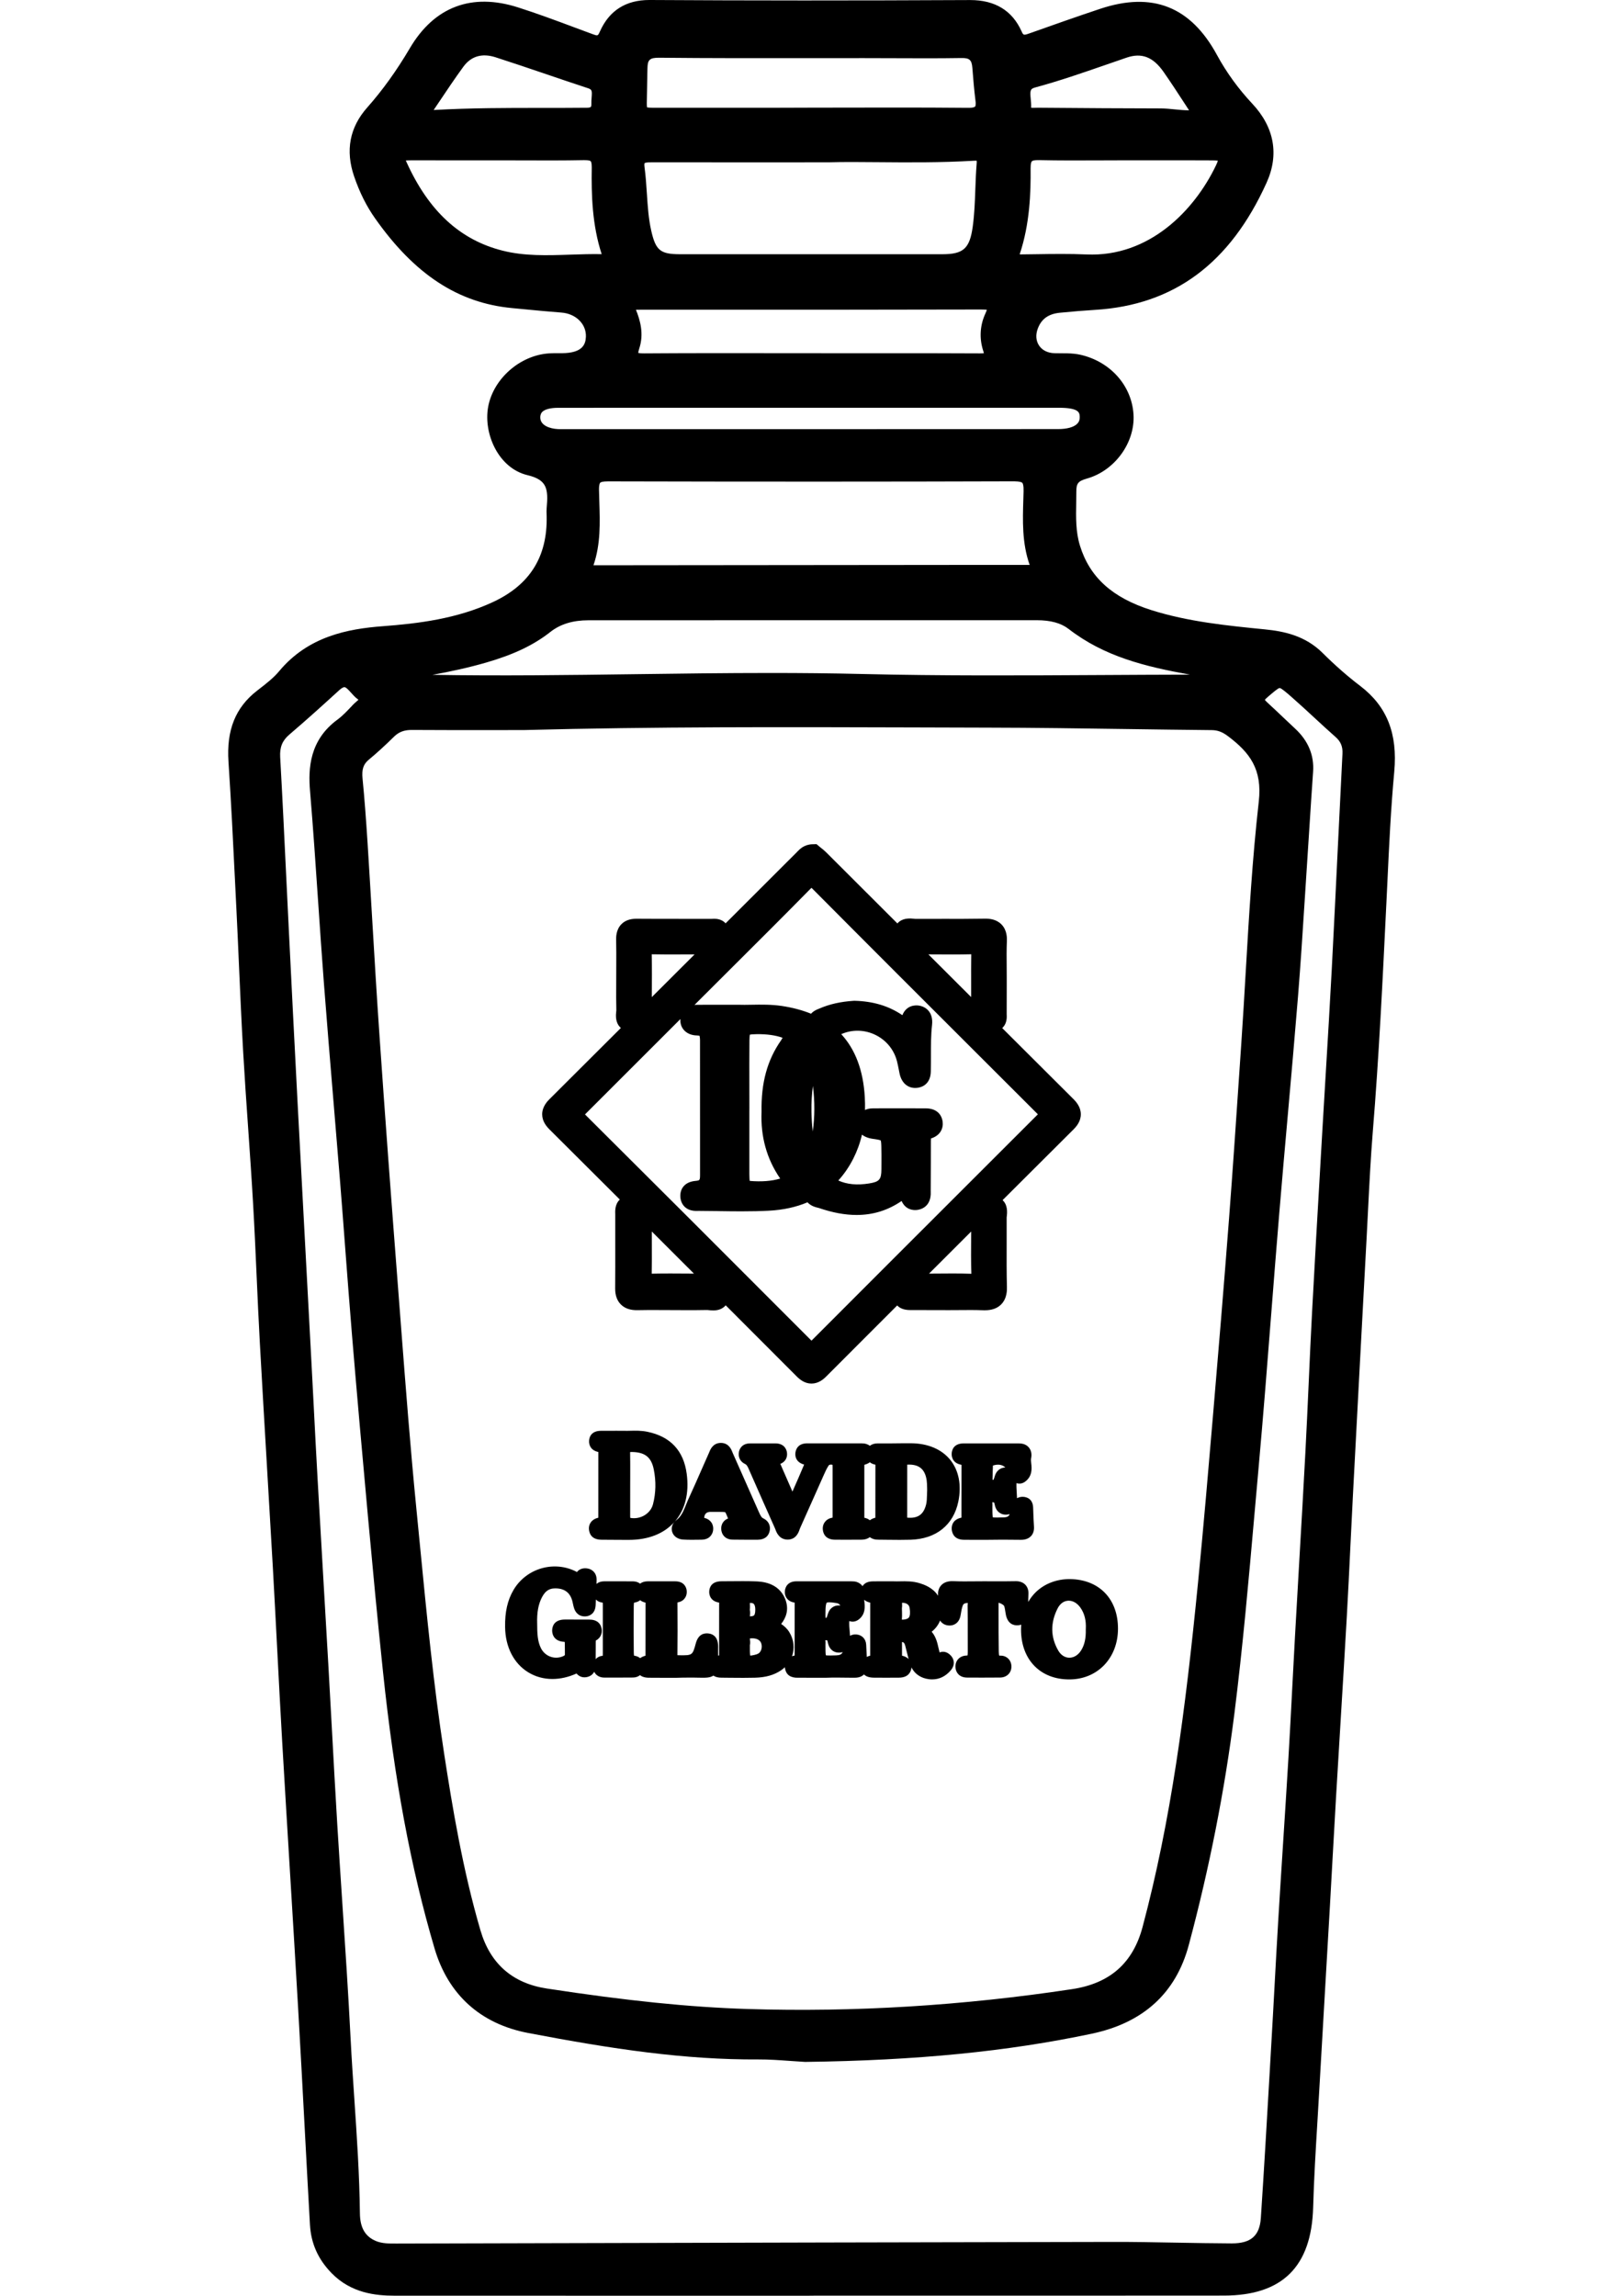 <?xml version="1.0" encoding="UTF-8"?> <svg xmlns="http://www.w3.org/2000/svg" xmlns:xlink="http://www.w3.org/1999/xlink" version="1.1" id="Layer_1" x="0px" y="0px" viewBox="0 0 595.28 841.89" style="enable-background:new 0 0 595.28 841.89;" xml:space="preserve"> <g> <path d="M498.87,251.52c-4.63-3.52-9.24-7.57-13.73-12.04c-6.45-6.44-14.34-8-21.2-8.68c-13.8-1.37-28.07-2.78-41.66-7.07 c-14.27-4.51-22.58-12.01-26.17-23.61c-1.57-5.07-1.48-10.28-1.38-15.79c0.02-1.32,0.04-2.64,0.04-3.96c0-2.94,0.5-3.93,3.83-4.86 c10.29-2.87,17.81-13.24,17.14-23.61c-0.68-10.49-8.44-19.23-19.31-21.77c-3.41-0.79-6.59-0.5-9.76-0.61 c-2.45-0.09-4.43-1.09-5.58-2.83c-1.15-1.74-1.31-3.96-0.43-6.25c1.34-3.52,3.92-5.35,8.13-5.76c4.95-0.48,9.01-0.81,12.78-1.04 c28.98-1.75,49.58-17.01,62.98-46.63c4.67-10.33,2.85-20.37-5.27-29.02c-5.1-5.44-9.45-11.44-12.93-17.84 C436.7,2.38,422.67-3.15,403.5,3.24c-8.64,2.88-17.19,5.9-25.92,9c-2.2,0.78-2.24,0.69-2.92-0.81 c-3.42-7.57-9.74-11.41-18.78-11.41c-0.05,0-0.1,0-0.15,0c-42.58,0.21-80.98,0.2-117.4-0.02c-0.06,0-0.12,0-0.17,0 c-8.61,0-14.7,3.87-18.11,11.51c-0.77,1.71-0.77,1.71-2.7,1.01c-2.3-0.84-4.6-1.7-6.9-2.56C203.79,7.47,196.9,4.91,190,2.71 c-16.99-5.42-30.7-0.25-39.66,14.94c-4.89,8.29-10.01,15.41-15.66,21.79c-6.43,7.25-8.05,15.73-4.81,25.21 c2.01,5.88,4.52,10.92,7.69,15.41c14.5,20.59,30.48,31.06,50.28,32.92l4.39,0.42c4.47,0.43,9.09,0.88,13.66,1.22 c5.36,0.4,9.22,4.25,9,8.94c-0.13,2.75-1.25,5.91-8.79,5.96c-0.45,0-0.9,0-1.35,0c-1.12-0.01-2.28-0.01-3.45,0.07 c-10.64,0.72-20.42,9.36-22.27,19.67c-1.75,9.76,3.75,22.42,14.43,24.98c7.21,1.72,7.68,5.01,7.04,12.11 c-0.07,0.8-0.05,1.58-0.02,2.27l0.02,0.6c0.32,14.96-6.17,25.31-19.86,31.63c-13.08,6.04-27.09,7.8-40.28,8.79 c-12.81,0.97-27.34,3.69-38.02,16.54c-1.99,2.39-4.67,4.47-7.26,6.48l-0.85,0.66c-7.89,6.14-11.2,14.42-10.43,26.04 c0.98,14.79,1.72,29.86,2.43,44.42l0.43,8.67c0.35,6.98,0.66,13.96,0.96,20.94c0.47,10.57,0.95,21.5,1.56,32.25 c0.54,9.44,1.2,19.02,1.85,28.29c0.62,8.97,1.27,18.25,1.79,27.37c0.52,8.99,0.93,18.14,1.32,26.99c0.35,7.9,0.72,16.07,1.16,24.1 c0.83,15.1,1.74,30.44,2.61,45.28c0.73,12.41,1.47,24.83,2.17,37.24c0.55,9.83,1.06,19.66,1.57,29.48c0.59,11.31,1.19,23,1.86,34.5 c0.93,15.99,1.9,31.99,2.87,47.98c1,16.39,2.03,33.34,2.99,50c0.84,14.54,1.63,29.33,2.39,43.64c0.63,11.77,1.25,23.53,1.92,35.3 c0.39,6.88,2.98,12.69,7.94,17.77c7.16,7.33,16.12,8.27,23.13,8.27c25.35,0.01,50.7,0.01,76.05,0.01c12.67,0,25.35,0,38.02,0 l38.02,0l2.56-0.03l40.66,0c36.29,0.01,72.58,0.01,108.87-0.02c21.39-0.02,32.09-10.6,32.7-32.34c0.29-10.38,0.93-20.94,1.55-31.15 c0.21-3.52,0.42-7.04,0.62-10.57c0.76-13.38,1.54-26.76,2.32-40.14c0.56-9.65,1.12-19.31,1.68-28.96 c0.33-5.81,0.65-11.62,0.97-17.43c0.41-7.43,0.82-14.86,1.26-22.29c0.53-8.98,1.07-17.95,1.62-26.93 c0.78-12.81,1.58-26.05,2.32-39.08c0.49-8.68,0.92-17.5,1.33-26.03c0.3-6.12,0.59-12.24,0.91-18.36 c1.66-31.65,3.34-63.29,5.05-94.94c0.18-3.26,0.34-6.51,0.5-9.77c0.48-9.47,0.97-19.26,1.75-28.84c2.25-27.43,3.6-55.35,4.91-82.35 l0.09-1.8c0.12-2.43,0.23-4.87,0.35-7.31c0.62-13.31,1.27-27.08,2.52-40.53C512.66,269,508.69,258.99,498.87,251.52z M216.99,35.8 c-0.06,0.75-0.12,1.52-0.09,2.33c0.02,0.61-0.09,0.96-0.19,1.07c-0.13,0.14-0.58,0.31-1.41,0.32c-5.45,0.06-11.02,0.05-16.4,0.06 c-12.86-0.01-26.09-0.01-39.84,0.76c0.56-0.83,1.1-1.64,1.64-2.44c3.15-4.7,6.12-9.13,9.2-13.36c2.87-3.95,6.86-5.13,11.88-3.53 c6.16,1.98,12.4,4.1,18.44,6.15c5.02,1.71,10.2,3.47,15.33,5.15C217.08,32.81,217.2,33.1,216.99,35.8z M173.61,58.79l9.01,0 c2.88,0,5.76,0.01,8.64,0.02c7.51,0.03,15.27,0.06,22.92-0.09c1.87-0.04,2.36,0.29,2.47,0.39c0.07,0.07,0.41,0.5,0.39,2.26 c-0.16,10.25,0.17,21.19,3.64,31.83c-3.81-0.07-7.67,0.05-11.4,0.18c-8.69,0.29-16.91,0.56-24.93-1.46 c-15.65-3.93-27.19-14.59-35.29-32.57c-0.09-0.2-0.15-0.36-0.2-0.5c0.58-0.06,1.38-0.06,1.74-0.06 C158.26,58.79,165.94,58.79,173.61,58.79z M378,61.77c-0.02-1.93,0.32-2.48,0.47-2.63c0.15-0.14,0.69-0.48,2.57-0.43 c7.53,0.17,15.17,0.13,22.56,0.1c3.01-0.01,6.02-0.03,9.03-0.03c3.53,0,7.06,0,10.6,0c7.03-0.01,14.3-0.01,21.45,0.03 c1.01,0.01,1.63,0.07,2.01,0.13c-0.1,0.35-0.31,0.9-0.71,1.74c-7.87,16.44-24.46,33.67-47.5,32.63c-3.08-0.14-6.18-0.18-9.26-0.18 c-3.06,0-6.11,0.04-9.1,0.09c-1.85,0.03-3.71,0.05-5.56,0.07c-0.23,0-0.41,0-0.57-0.01c0.01-0.02,0.02-0.05,0.02-0.07v0 C377.73,82.11,378.09,70.58,378,61.77z M430.89,40.11c-1.66-0.17-3.38-0.34-5.13-0.35c-13.36-0.02-27.61-0.1-44.86-0.25 c-0.04,0-0.07,0-0.11,0c-0.32,0-0.66,0.01-1.01,0.02c-0.46,0.02-1.18,0.04-1.57-0.01c-0.01-0.09-0.02-0.23-0.01-0.4 c0.03-0.94-0.06-1.87-0.15-2.77c-0.33-3.31-0.13-3.8,1.73-4.3c8.72-2.36,17.35-5.35,25.69-8.24c2.59-0.9,5.18-1.8,7.77-2.68 c5.51-1.87,9.67-0.26,13.51,5.21c2.67,3.82,5.21,7.72,7.9,11.85c0.49,0.75,0.98,1.5,1.47,2.26 C434.4,40.46,432.67,40.29,430.89,40.11z M233.25,113.59c0.46,0.02,0.9,0.01,1.29,0c0.21,0,0.43-0.01,0.64-0.01l27.82,0 c31.71,0,64.49,0.01,96.74-0.08c1.09,0.01,1.79,0.04,2.2,0.09c-0.09,0.33-0.26,0.82-0.59,1.54c-1.94,4.25-2.2,9.06-0.72,13.54 c0.12,0.37,0.19,0.65,0.23,0.86c-0.29,0.04-0.76,0.06-1.45,0.06c-10.42-0.05-20.95-0.06-31.37-0.06c-5.13,0-10.24,0-15.29,0.01 l-15.38-0.02c-5.27,0-10.53-0.01-15.8-0.01c-14.81-0.02-30.13-0.03-45.2,0.08c-1.31,0.01-1.98-0.09-2.28-0.17 c0.02-0.26,0.09-0.75,0.36-1.57C236.26,122.42,234.78,117.39,233.25,113.59z M304.2,59.51c5.19-0.15,11.38-0.1,17.93-0.04 c10.74,0.09,22.91,0.2,35.1-0.53c0.5-0.03,0.81-0.01,1,0.01c0.02,0.19,0.03,0.51-0.01,1.01c-0.26,3.18-0.38,6.38-0.49,9.48 c-0.16,4.47-0.33,9.1-0.94,13.57c-1.1,8.11-3.39,10.21-11.14,10.22c-32.05,0.02-64.09,0.01-96.14,0c-7.31,0-9-1.37-10.65-8.62 c-1-4.42-1.29-8.89-1.6-13.62c-0.21-3.19-0.42-6.49-0.87-9.75c-0.15-1.06,0.03-1.39,0.02-1.39c0.15-0.13,0.7-0.37,2.83-0.34 c14.47,0.03,28.93,0.03,45.78,0.02L304.2,59.51z M357.65,39.08c-0.04,0.05-0.46,0.51-2.72,0.47c-8.88-0.09-17.84-0.11-26.73-0.11 c-5.06,0-10.09,0.01-15.06,0.02c-5.05,0.01-10.1,0.02-15.15,0.02l-15.87,0.05c-12.64,0-25.29,0.01-37.94-0.01 c-0.76,0-1.45,0-2.09,0.01c-1.97,0.01-3.99,0.02-4.78-0.16c-0.12-0.67-0.08-2.26-0.04-3.79c0.02-0.96,0.05-2.05,0.06-3.3v0 c0.01-1.69,0.05-3.38,0.09-5.07l0.05-2.14c0.06-3.05,0.69-3.95,4.39-3.9c18.29,0.19,36.88,0.17,54.86,0.15 c6.73-0.01,13.45-0.02,20.18-0.01c3.6,0,7.19,0.02,10.78,0.03c8.18,0.04,16.63,0.07,24.95-0.06c2.95-0.05,3.78,0.69,4.01,3.62 c0.31,3.9,0.63,7.94,1.13,11.91C358.03,38.6,357.69,39.04,357.65,39.08z M151.2,267.68c9.97,0.07,20.1,0.06,29.9,0.05 c3.66,0,7.32-0.01,11.05-0.01c47.61-1.26,96.05-1.11,142.89-0.97c9.07,0.03,18.14,0.06,27.21,0.08c17.06,0.03,34.42,0.28,51.2,0.52 c10.33,0.15,20.67,0.29,31,0.39c2.16,0.02,3.89,0.67,5.98,2.25c7.95,5.99,12.61,12.09,11.26,23.97 c-2.35,20.76-3.59,41.96-4.79,62.47c-0.5,8.61-1.02,17.5-1.62,26.24l-0.86,12.69c-1.13,16.78-2.31,34.13-3.61,51.18 c-1.92,25.12-4.04,50.51-5.87,72.04c-1.71,20.12-3.48,40.93-5.52,61.68c-4.69,47.61-9.94,87.32-20.35,126.39 c-3.53,13.24-11.98,20.69-25.86,22.79c-40.06,6.06-80.11,8.51-119.03,7.28c-21.44-0.68-44.14-3-73.63-7.51 c-12.56-1.92-20.74-9.09-24.32-21.3c-6.49-22.15-10.29-45.1-13.34-64.88c-3.87-25.11-6.37-50.84-8.8-75.72 c-0.45-4.64-0.9-9.28-1.36-13.92c-2.21-22.27-3.95-44.97-5.64-66.93l-0.9-11.75c-2.82-36.36-5.04-66.46-6.99-94.75 c-1.01-14.58-1.89-29.41-2.74-43.76c-0.53-8.95-1.06-17.91-1.63-26.86c-0.59-9.29-1.17-16.84-1.85-23.78 c-0.34-3.43,0.29-5.32,2.29-6.98c2.86-2.36,5.83-5.07,9.33-8.51v0C146.35,268.38,148.33,267.64,151.2,267.68z M244.93,157.37 l-38.41,0l-0.54,0c-0.47,0-0.93,0.01-1.4-0.02c-2.95-0.15-6.41-1.35-6.42-4.24c0-1.19,0.42-1.75,0.73-2.06 c0.96-0.96,2.99-1.49,5.73-1.5c15-0.01,30-0.02,45.01-0.02c7.93,0,15.87,0,23.8,0l114.83,0c7.62,0,7.7,1.83,7.76,3.31 c0.05,1.03-0.24,1.85-0.87,2.51c-1.24,1.29-3.75,2-7.07,2C340.37,157.38,292.65,157.37,244.93,157.37z M377.65,207.15l-2.21,0 c-3.94,0-7.61,0-11.28,0l-146.49,0.14c2.66-7.75,2.4-15.63,2.15-23.27c-0.05-1.45-0.09-2.89-0.12-4.33 c-0.04-2.02,0.33-2.55,0.44-2.67c0.18-0.19,0.81-0.5,2.91-0.5c0.02,0,0.04,0,0.05,0c53.88,0.13,102.59,0.13,148.9-0.02 c2.16,0.03,2.79,0.38,2.95,0.55c0.2,0.21,0.53,0.88,0.47,3.11c-0.03,0.92-0.05,1.84-0.08,2.76 C375.09,190.9,374.82,199.12,377.65,207.15z M215.84,227.46c40.94-0.02,81.88-0.02,122.82-0.02h41.6c5.08,0,8.88,1.04,11.64,3.17 c13.03,10.1,27.92,13.8,44.55,16.79c-10.85,0.02-21.78,0.08-32.4,0.14c-28.86,0.16-58.71,0.33-88.02-0.38 c-11.12-0.27-22.32-0.37-33.49-0.37c-16.65,0-33.27,0.22-49.55,0.44c-24.38,0.33-49.54,0.66-74.37,0.24 c6.54-1.18,13.19-2.62,19.72-4.51c10.15-2.94,17.42-6.41,23.59-11.27C205.56,228.86,210.11,227.46,215.84,227.46z M130.6,257.39 c-0.41,0.35-0.82,0.72-1.21,1.13l-0.22,0.24c-1.71,1.83-3.49,3.73-5.41,5.14c-10.22,7.5-10.74,17.88-10.05,26.09 c1.14,13.61,2.08,27.47,2.99,40.88c0.66,9.73,1.34,19.78,2.1,29.68c1.12,14.61,2.35,29.45,3.55,43.81 c0.81,9.76,1.62,19.51,2.41,29.27c0.65,8.09,1.26,16.17,1.87,24.26c0.79,10.44,1.61,21.24,2.49,31.86 c1.73,20.76,3.65,42.63,5.88,66.89c1.65,17.96,3.45,37.24,5.49,56.56c4.17,39.57,10.18,71.77,18.9,101.34 c5,16.94,16.87,27.65,34.34,30.98c31.14,5.94,57.43,9.85,84.51,9.7c3.79-0.02,7.68,0.26,11.45,0.53c1.81,0.13,3.61,0.26,5.42,0.36 l0.09,0.01l0.09,0c40.8-0.51,74.24-3.8,105.22-10.36c18.85-3.99,30.79-14.91,35.49-32.44c7.56-28.21,13.19-56.77,16.74-84.88 c3.06-24.32,5.25-49.1,7.36-73.06c0.51-5.82,1.03-11.65,1.55-17.47c1.69-18.79,3.19-37.91,4.63-56.4 c0.94-12.06,1.92-24.52,2.94-36.77c1.01-12.09,2.09-24.37,3.15-36.25c1.25-14.08,2.54-28.64,3.7-42.97 c0.97-11.98,1.75-24.17,2.5-35.96c0.31-4.86,0.62-9.72,0.94-14.58c0.26-3.97,0.52-7.94,0.77-11.92c0.42-6.56,0.85-13.35,1.33-20.02 c0.44-6.06-1.78-11.39-6.59-15.85c-1.44-1.34-2.87-2.69-4.3-4.05c-1.92-1.82-3.9-3.71-5.9-5.53c-0.54-0.49-0.79-0.8-0.9-0.96 c0.11-0.16,0.35-0.45,0.86-0.89l0.45-0.39c1.68-1.44,3.58-3.07,4.11-3.07c0,0,0,0,0.01,0c0.62,0.01,2.76,1.89,4.48,3.4 c2.79,2.45,5.58,5.02,8.27,7.51c2.53,2.34,5.15,4.76,7.79,7.09c1.88,1.66,2.63,3.5,2.49,6.14c-0.58,11.46-1.14,22.92-1.7,34.38 c-0.71,14.61-1.44,29.71-2.22,44.56c-0.67,12.65-1.44,25.51-2.19,37.95c-0.43,7.12-0.85,14.23-1.27,21.35l-0.77,13.31 c-1.01,17.44-2.06,35.48-3,53.23c-0.46,8.61-0.85,17.36-1.23,25.83c-0.38,8.45-0.77,17.2-1.23,25.78 c-0.71,13.45-1.5,27.13-2.27,40.36c-0.51,8.89-1.03,17.79-1.52,26.68c-0.35,6.26-0.67,12.52-1,18.78 c-0.44,8.56-0.9,17.41-1.42,26.1c-0.62,10.41-1.3,21-1.96,31.23c-0.6,9.35-1.2,18.69-1.76,28.04c-0.5,8.22-0.95,16.58-1.39,24.66 c-0.36,6.57-0.71,13.14-1.1,19.71l-0.66,11.49c-1.01,17.52-2.06,35.64-3.24,53.44c-0.44,6.55-3.62,9.35-10.63,9.35 c-0.04,0-0.07,0-0.11,0c-6.75-0.03-13.62-0.15-20.26-0.27c-7.93-0.14-16.13-0.31-24.21-0.27c-68.79,0.11-138.73,0.29-206.37,0.46 l-55.32,0.14h-0.19c-2.67,0.01-5.2,0.01-7.46-0.92c-3.96-1.65-5.84-4.87-5.9-10.15c-0.16-13.93-1.1-28.01-2.02-41.63 c-0.49-7.36-1.01-14.96-1.39-22.44c-0.83-16.3-1.92-32.85-2.98-48.85c-0.64-9.68-1.3-19.69-1.9-29.53 c-0.72-11.82-1.37-23.85-2-35.49c-0.42-7.77-0.84-15.53-1.29-23.3c-0.6-10.46-1.21-20.91-1.82-31.37 c-0.72-12.23-1.43-24.47-2.12-36.71c-0.5-8.79-0.95-17.59-1.4-26.39c-0.27-5.3-0.55-10.61-0.83-15.91 c-0.62-11.72-1.25-23.44-1.88-35.16c-1.07-19.92-2.14-39.84-3.19-59.76c-1.16-22.04-2.28-44.6-3.27-64.5 c-0.34-6.79-0.66-13.57-0.99-20.36c-0.67-13.97-1.36-28.41-2.16-42.62c-0.2-3.67,0.78-6.07,3.4-8.3 c6.31-5.38,12.49-10.97,18.22-16.21c1.14-1.05,1.75-1.15,1.94-1.15c0.01,0,0.02,0,0.02,0c0.61,0.03,1.61,1.15,2.41,2.04 c0.73,0.82,1.48,1.66,2.4,2.34c0.13,0.1,0.23,0.18,0.32,0.26C131.22,256.85,130.85,257.17,130.6,257.39z"></path> <path d="M227.33,439.88c-1.22,1.14-1.78,2.85-1.68,5.11c0,0.09,0.01,0.17,0.01,0.26c-0.01,3.48,0,6.96,0,10.43v0.12 c0.01,5.48,0.01,11.14-0.03,16.7c-0.02,2.51,0.7,4.5,2.14,5.91c1.45,1.43,3.51,2.1,6.1,2.04c2.92-0.08,5.93-0.06,8.83-0.04l0.37,0 c2.39,0.02,4.77,0.02,7.16,0.03c2.82,0.01,6.01,0.03,9.16-0.05c0.13,0,0.3,0.02,0.47,0.04l0.15,0.02c0.45,0.04,1,0.1,1.59,0.1 c1.62,0,2.91-0.42,3.96-1.28c0.22-0.18,0.43-0.38,0.61-0.6c8.81,8.81,17.51,17.51,26.04,26.07c1.13,1.13,2.92,2.63,5.43,2.63 c2.51,0,4.33-1.52,5.47-2.67c8.61-8.63,17.27-17.3,25.96-25.98c0.91,0.97,2.41,1.69,4.74,1.69l0.23,0 c3.48,0.02,6.95,0.02,10.42,0.02l3.47,0.01c1.29,0,2.58-0.01,3.88-0.02c2.88-0.03,5.86-0.05,8.74,0.06 c0.21,0.01,0.43,0.01,0.67,0.01c2.53,0,4.53-0.7,5.93-2.09c2.28-2.25,2.2-5.46,2.17-6.52c-0.13-5.17-0.12-10.45-0.1-15.57v-0.15 c0.01-3.24,0.02-6.49,0-9.73c0-0.11,0.02-0.23,0.04-0.35l0.02-0.14c0.38-3.05-0.44-4.82-1.55-5.84 c8.67-8.65,17.34-17.29,25.98-25.9c1.16-1.16,2.71-3,2.71-5.58c0-2.59-1.57-4.45-2.75-5.63c-8.66-8.62-17.38-17.31-26.08-25.99 c0.99-0.9,1.82-2.4,1.65-4.91l-0.01-0.11c0.03-3.31,0.03-6.62,0.02-9.93l0-3.58c0-1.35-0.01-2.71-0.02-4.06 c-0.03-3.04-0.06-6.18,0.07-9.24c0.04-0.99,0.16-3.99-1.97-6.17c-1.9-1.94-4.45-2.16-6.23-2.12c-5.09,0.09-10.42,0.08-15.11,0.07 c-3.42-0.01-6.85-0.01-10.27,0.01c-0.18-0.01-0.39-0.03-0.61-0.06c-3.19-0.38-4.97,0.56-5.97,1.73c-0.34-0.34-0.68-0.68-1.01-1.01 l-25.12-25.08c-0.65-0.65-1.3-1.16-1.84-1.58c-0.17-0.14-0.34-0.27-0.49-0.4l-1.2-1l-1.56,0.04c-3,0.08-4.67,1.86-5.48,2.71 c-0.08,0.09-0.16,0.17-0.25,0.26l-25.92,25.89c-0.04,0.04-0.09,0.09-0.13,0.13c-0.89-0.98-2.38-1.83-4.87-1.65l-0.14,0.01 c-3.4-0.01-6.79-0.01-10.19,0l-0.36,0c-5.33,0-11.36,0.01-17.16-0.04c-2.38,0.01-4.18,0.66-5.49,1.99 c-2.02,2.04-1.96,4.86-1.94,5.79c0.07,3.15,0.05,6.38,0.04,9.55c-0.01,1.27-0.01,2.55-0.01,3.82c0,1-0.01,2-0.01,3.01l0,0.3 c-0.02,3-0.03,6.1,0.05,9.14c-0.01,0.13-0.03,0.31-0.05,0.49c-0.4,3.17,0.54,4.96,1.72,5.96c-8.73,8.71-17.47,17.42-26.16,26.08 c-0.67,0.67-2.71,2.7-2.71,5.58c0,2.59,1.57,4.45,2.76,5.63C210.26,422.86,218.83,431.41,227.33,439.88z M239.04,349.95 c3.71,0.08,7.44,0.07,10.75,0.05c1.66-0.01,3.31-0.02,4.97-0.01c-5.2,5.2-10.44,10.42-15.69,15.66l0-0.58 C239.1,360.13,239.15,355.01,239.04,349.95z M239.08,456.65c-0.01-1.68-0.01-3.36-0.01-5.04c5.19,5.18,10.35,10.33,15.46,15.44 l-1.91-0.01c-4.19-0.03-8.91-0.07-13.59,0.03C239.11,463.56,239.09,460.05,239.08,456.65z M274.53,435.61l0.23-2.53c0,0,0,0,0,0 L274.53,435.61L274.53,435.61z M286.74,381.07c-0.08,0.14-0.15,0.27-0.23,0.38c-5.1,7.27-7.39,15.62-7.19,26.29 c-0.38,9.03,1.89,17.2,6.74,24.3c0.03,0.05,0.07,0.1,0.1,0.15c-3.14,0.94-6.88,1.23-11.17,0.86c-0.05-0.24-0.11-0.66-0.11-1.33 c0-0.25-0.01-0.5-0.02-0.8c0-0.1-0.01-0.2-0.01-0.3l0-22.81l0.01-1.57c0-2.24,0-4.48-0.01-6.72l0-0.63 c-0.01-5.69-0.03-11.57,0.03-17.35c0.01-1.28,0.09-1.86,0.15-2.12c0.28-0.07,0.92-0.16,2.37-0.18c3.83-0.06,7,0.38,9.64,1.32 C286.93,380.74,286.83,380.91,286.74,381.07z M297.63,407.73c-0.06-3.41,0.12-6.56,0.53-9.5c0.72,5.73,0.69,11.33-0.06,16.71 C297.83,412.71,297.68,410.32,297.63,407.73z M318.8,417.36c0.67,0.18,1.28,0.26,1.79,0.33l0.44,0.06 c1.59,0.24,1.96,0.44,1.98,0.45c0.05,0.08,0.2,0.46,0.24,2c0.06,2.15,0.05,4.37,0.04,6.52l-0.01,2.09 c-0.01,3.71-0.76,4.58-4.49,5.17c-4.43,0.71-8.16,0.36-11.32-1.08c2.12-2.33,3.96-5,5.48-7.99c1.41-2.78,2.48-5.71,3.2-8.83 C316.87,416.65,317.76,417.08,318.8,417.36z M250.79,377.66c1.66,1.95,4.08,2.04,5,2.07c0.5,0.02,0.72,0.08,0.73,0.07 c0.05,0.09,0.22,0.5,0.23,1.64c0.02,10.72,0.01,21.43,0.01,32.15l0,17.38c0,1.86-0.24,1.89-1.27,2.04l-0.23,0.02 c-4.5,0.35-5.91,3.29-5.72,5.93c0.18,2.61,1.97,5.31,6.41,5.1c0.11-0.01,0.22-0.01,0.29-0.01c2.32,0.01,4.65,0.04,6.97,0.07 l0.36,0.01c2.75,0.04,5.54,0.08,8.35,0.08c3.87,0,7.08-0.07,10.07-0.23c5.23-0.27,9.98-1.3,14.18-3.08c1.23,1.36,2.93,1.78,3.84,2 l0.12,0.03c0.08,0.02,0.15,0.04,0.21,0.05c5.03,1.72,9.56,2.56,13.84,2.56c6.05,0,11.46-1.68,16.5-5.12 c1.5,3.32,4.35,3.43,5.64,3.29c1.24-0.14,5.26-1.02,5.05-6.66c0-0.11-0.01-0.21-0.01-0.32c0.04-3.82,0.04-7.63,0.05-11.45l0-1.14 c0-1.88,0.01-3.76,0.01-5.64c0-0.49,0.02-0.81,0.04-1.01c3.59-1.13,4.57-3.89,4.28-6.14c-0.19-1.46-1.17-4.87-6.2-4.91l-0.11,0 c-2.4-0.02-4.8-0.02-7.2-0.01l-2.3,0l-3.18,0c-2.24,0-4.47-0.01-6.71,0.02c-1.15,0.01-2.06,0.26-2.78,0.6 c0.04-1.55,0.01-3.15-0.08-4.78c-0.56-9.72-3.46-17.44-8.63-23.03c3.8-1.69,8.12-1.69,12,0.02c4.24,1.87,7.32,5.49,8.45,9.94 c0.25,1,0.47,2.08,0.68,3.16l0.25,1.27c0.76,3.71,3.35,5.77,6.73,5.26c1.41-0.21,4.69-1.23,4.74-6.1l0-0.21 c0.04-1.8,0.04-3.59,0.04-5.39c0-3.75-0.01-7.62,0.41-11.31c0.53-4.73-2.33-6.8-4.95-7.14c-1.1-0.14-4.43-0.22-5.93,3.54 c-4.98-3.39-10.73-5.11-17.52-5.28l-0.07,0l-0.29,0.01c-4.81,0.31-8.93,1.24-12.57,2.84l-0.21,0.08c-1.33,0.49-2.24,1.13-2.85,1.81 c-3.2-1.3-6.78-2.25-10.68-2.84c-3.9-0.58-7.58-0.51-11.15-0.45c-1.74,0.03-3.39,0.06-5.02,0l-4.24,0c-3.56,0-6.83-0.01-10.07,0.02 l-0.3,0c-0.46-0.01-0.88,0.01-1.28,0.05l3.76-3.75c3.52-3.52,7.05-7.04,10.58-10.55l0.14-0.14c9.2-9.16,18.71-18.64,27.97-28.06 c0.18-0.18,0.33-0.33,0.46-0.45c0.09,0.08,0.19,0.18,0.31,0.3c20.79,20.92,42.01,42.11,62.53,62.59l20.2,20.17l-22.11,22.09 c-20.32,20.3-40.64,40.59-60.93,60.92c-33.26-33.31-58.97-58.99-83.07-82.97c9.12-9.11,18.24-18.22,27.35-27.33l7.64-7.64 C249.44,375.19,249.87,376.59,250.79,377.66z M356.27,466.89c0,0.07,0,0.14,0.01,0.21c-0.03,0-0.05,0-0.08,0 c-2.31-0.08-4.67-0.1-6.96-0.1c-1.74,0-3.43,0.01-5.04,0.03c-1.15,0.01-2.3,0.02-3.45,0.02c5.15-5.14,10.3-10.29,15.46-15.44 c-0.01,0.65-0.01,1.31-0.02,1.96l0,0.43C356.16,458.21,356.12,462.57,356.27,466.89z M340.51,349.98c0.76,0,1.51,0.01,2.27,0.01 c4.41,0.03,8.96,0.06,13.46-0.05c-0.08,3.58-0.06,7.19-0.05,10.73c0.01,1.65,0,3.31,0,4.96 C350.95,360.4,345.72,355.18,340.51,349.98z"></path> <path d="M193.76,613.26c2.65,1.62,5.68,2.44,8.85,2.44c2.88,0,5.89-0.67,8.85-2.01c0.98,1.2,2.47,1.68,4.07,1.24 c1.12-0.31,1.92-0.94,2.4-1.88c0.64,1.3,1.97,2.12,3.6,2.13c1.54,0.01,3.01,0.01,4.42,0.01c2.24,0,4.31-0.01,6.27-0.03 c0.98-0.01,1.85-0.33,2.52-0.86c0.72,0.56,1.78,0.94,3.34,0.94c0.01,0,0.01,0,0.02,0l0.23,0c1.47,0.02,2.93,0.02,4.4,0.02 c0.91,0,1.81,0,2.72,0l2.71,0l2.41-0.06c0.65,0,1.29,0,1.94-0.01c1.53-0.02,2.77,0.01,3.78,0.03c2.47,0.05,4.1,0.08,5.35-0.76 c0.75,0.51,1.75,0.76,3,0.76c0.03,0,0.06,0,0.09,0l0.24,0l2.77,0.03c1.61,0.02,3.26,0.03,4.91,0.03c1.41,0,2.82-0.01,4.23-0.05 c3.96-0.1,7.01-0.96,9.61-2.72c0.5-0.34,0.96-0.72,1.38-1.12c0.02,0.19,0.04,0.38,0.08,0.59c0.45,2.23,2.05,3.33,4.75,3.26 c0.11,0,0.23-0.01,0.34-0.01c1.46,0.02,2.93,0.02,4.39,0.02c0.91,0,1.82,0,2.72,0l2.72,0l2.59-0.07v0c0.77,0,1.53,0,2.3,0.01 c0.68,0,1.36,0.01,2.04,0.02c1.06,0.02,2.12,0.03,3.18,0.03l0.14,0c0.96,0,2.56-0.01,3.76-1.2c0.71,0.68,1.83,1.16,3.59,1.17 c2.97,0.03,6,0.03,9.27,0c3.47-0.03,4.32-2.14,4.52-3.39c0.02-0.13,0.03-0.25,0.04-0.37c1.23,2.44,3.47,3.96,6.44,4.33 c0.39,0.05,0.78,0.07,1.17,0.07c2.58,0,4.89-1.11,6.73-3.24c1.86-2.15,1.27-4.25,0.1-5.5c-1.42-1.52-2.96-1.62-4.12-1.14 c-0.15-0.54-0.27-1.09-0.4-1.64c-0.41-1.85-0.91-4.1-2.51-5.96c1.44-1.14,2.47-2.53,3.09-4.11c0.62,1.01,1.64,1.58,2.64,1.76 c1.48,0.26,2.52-0.2,3.13-0.62c0.93-0.66,1.53-1.71,1.76-3.11l0.06-0.34c0.19-1.13,0.36-2.19,0.7-3.1 c0.15-0.42,0.38-1.01,1.88-1.03c-0.04,0.32-0.07,0.67-0.07,1.04c0.05,3.17,0.05,6.42,0.04,9.55c0,2.47-0.01,4.93,0.01,7.4 c0.01,0.73-0.05,1.1-0.09,1.26c-0.08,0.02-0.22,0.04-0.41,0.04c-1.26,0.04-2.36,0.53-3.09,1.39c-0.72,0.84-1.04,1.97-0.9,3.18 c0.2,1.68,1.41,3.48,4.23,3.5c1.79,0.01,3.6,0.02,5.45,0.02c2.16,0,4.38-0.01,6.68-0.03c2.32-0.02,4.02-1.57,4.14-3.78 c0.06-1.2-0.33-2.29-1.1-3.09c-0.75-0.77-1.79-1.18-2.91-1.16c-0.23,0.01-0.39-0.01-0.47-0.03c-0.06-0.15-0.15-0.54-0.16-1.47 c-0.08-4.72-0.07-9.53-0.07-14.19l0-3.71c0.83,0.19,1.9,0.78,2.07,1.26c0.19,0.53,0.29,1.2,0.4,1.91c0.05,0.35,0.11,0.7,0.17,1.05 c0.63,3.42,2.7,4.12,4.29,4.06c0.41-0.01,0.9-0.07,1.39-0.24c-0.04,0.55-0.08,1.1-0.08,1.66c-0.02,5.56,1.71,10.25,5,13.56 c3.16,3.18,7.55,4.86,12.69,4.86c0.01,0,0.01,0,0.02,0c10.32,0,17.82-7.81,17.85-18.57c0.03-10.91-6.86-18.06-17.55-18.22 c-4.88-0.05-9.39,1.65-12.65,4.84c-1.07,1.05-1.97,2.25-2.73,3.55c0.01-0.86,0.02-1.7,0.08-2.53c0.04-0.6,0.17-2.42-1.12-3.78 c-1.3-1.37-3.19-1.33-3.81-1.31c-2.68,0.06-5.42,0.05-8.07,0.04c-1.1,0-2.2-0.01-3.29-0.01c-1.16,0-2.33,0.01-3.49,0.02 c-2.55,0.03-5.18,0.05-7.73-0.06c-2.02-0.09-3.55,0.44-4.54,1.57c-1.07,1.22-1.17,2.73-1.1,3.77c-1.93-3.06-5.3-4.13-6.61-4.55 c-2.61-0.83-5.1-0.77-7.3-0.73c-0.8,0.02-1.55,0.03-2.21,0l-2.55-0.01c-1.85,0-3.49-0.01-5.13,0.02l-0.14,0 c-2.12,0.02-3.2,0.85-3.75,1.76c-0.55-0.78-1.32-1.25-2.06-1.51c-0.51-0.18-1.05-0.26-1.7-0.26c-6.82-0.01-13.65-0.01-20.47-0.01 c-3.63,0-4.17,2.68-4.25,3.5c-0.22,2.28,1.22,4,3.58,4.31c0.01,0.06,0.01,0.13,0.01,0.22c-0.01,4.08-0.01,8.17-0.01,12.25l0,6.93 c-0.3,0.06-0.63,0.15-0.97,0.27c1-2.81,0.74-6.01-0.97-8.8c-0.81-1.33-1.87-2.28-3.01-3.04c1.68-2.12,3.09-5.27,1.42-9.29 c-2.52-6.04-8.78-6.26-10.83-6.33c-3.09-0.11-6.21-0.08-9.22-0.05c-1.09,0.01-2.18,0.02-3.27,0.02c-3.68,0.01-4.39,2.28-4.48,3.63 c-0.12,1.68,0.76,3.77,3.62,4.18c0.01,0.07,0.01,0.16,0.01,0.27c-0.01,3.57-0.01,7.13-0.01,10.7l0,8.31c0,0.03,0,0.06,0,0.09 c-0.11,0.02-0.23,0.05-0.35,0.08c-0.02-0.93-0.03-1.99,0-3.26v-0.01c0-0.19,0-0.38-0.02-0.56l-0.01-0.17 c-0.24-3.08-2.02-3.94-3.47-4.12c-1.63-0.21-3.77,0.24-4.68,3.57c-1.22,4.48-1.21,4.48-6.19,4.42c-0.25,0-0.43-0.02-0.56-0.03 c-0.01-0.09-0.01-0.2-0.01-0.33c0.08-5.65,0.05-11.38,0.02-16.93l-0.01-1.55c0-0.24,0.01-0.42,0.02-0.54 c1.41-0.2,2.22-0.93,2.65-1.5c0.44-0.59,0.92-1.6,0.69-3.08c-0.12-0.73-0.75-3.12-4.08-3.15c-3.37-0.02-6.75-0.03-10.12-0.01 c-1.33,0.01-2.24,0.37-2.86,0.86c-0.67-0.52-1.54-0.83-2.56-0.84c-0.88-0.01-1.76-0.02-2.63-0.01l-4.15-0.01 c-1.31,0-2.63-0.01-3.94,0.01c-1.1,0.01-2.03,0.35-2.72,0.95c0.01-0.45,0.03-0.9,0.05-1.34c0.09-3.1-2.09-3.98-2.75-4.18 c-1.21-0.36-2.45-0.27-3.39,0.25c-0.42,0.23-0.78,0.54-1.06,0.91c-8.17-4.4-18.57-1.47-23.3,6.62c-2.17,3.72-3.15,8.02-3.06,13.53 C185.34,603.97,188.45,610.01,193.76,613.26z M398.25,597.4l-0.01,0.1l0,0.1c0.08,3.15-0.44,5.55-1.66,7.54 c-1.07,1.76-2.66,2.76-4.36,2.76c-0.02,0-0.04,0-0.06,0c-1.6-0.02-3.07-0.98-4.02-2.63c-2.84-4.94-2.92-10.12-0.25-15.41 c0.88-1.74,2.23-2.75,3.81-2.86c0.1-0.01,0.19-0.01,0.29-0.01c1.6,0,3.16,0.93,4.31,2.59C397.78,591.7,398.42,594.26,398.25,597.4z M236.78,587.7c0,0.05,0,0.11,0,0.17l0,1.75c0,5.84,0,11.68-0.02,17.53c0,0,0,0.01,0,0.01c-0.84,0.22-1.48,0.53-1.97,0.9 c-0.56-0.46-1.26-0.77-2.07-0.88h0c-0.07-0.01-0.12-0.02-0.16-0.03c-0.08-0.32-0.09-1-0.1-1.31c-0.07-5.13-0.08-10.66-0.01-16.9 c0.01-0.79,0.08-1.12,0.13-1.24c0.05-0.02,0.12-0.03,0.24-0.05c0.77-0.1,1.43-0.41,1.97-0.85 C235.3,587.2,235.94,587.53,236.78,587.7z M275.04,603.4c0.19-0.89,0.09-1.72,0.01-2.41c-0.01-0.05-0.01-0.1-0.02-0.15 c2.08-0.28,3.7,0.39,4.17,1.76c0.51,1.47-0.03,3.26-1.14,3.82c-0.36,0.18-0.8,0.34-1.31,0.45c-0.81,0.19-1.3,0.25-1.58,0.26 c-0.05-0.28-0.11-0.77-0.12-1.6c0-0.38,0-0.76,0-1.14l0-0.56C275.05,603.69,275.05,603.55,275.04,603.4z M276.56,592.37 c-0.23,0.23-0.78,0.35-1.52,0.36c0-0.01,0-0.02,0-0.03c0.08-0.67,0.17-1.52-0.02-2.41c0.09-0.67,0.06-1.32,0.04-1.86 c-0.01-0.18-0.01-0.41-0.02-0.61c0.04,0,0.09-0.01,0.14-0.01h0c0.59-0.02,1.03,0.1,1.28,0.35c0.36,0.35,0.57,1.13,0.56,2.12 C277.03,591.75,276.7,592.23,276.56,592.37z M303.79,591.44c-0.18,0.5-0.36,1-0.51,1.51c-0.05,0.18-0.11,0.27-0.1,0.28 c-0.04,0.01-0.15,0.05-0.39,0.05c0-0.23,0-0.46-0.02-0.68c-0.03-0.3-0.02-0.61-0.01-0.92c0.01-0.19,0.01-0.38,0.01-0.57 c0-2.85,0.41-3.35,0.45-3.39c0.03-0.02,0.23-0.14,0.96-0.14c0.52,0,1.31,0.06,2.49,0.26c0.63,0.11,1.15,0.26,1.54,0.92 C306.19,588.51,304.49,589.55,303.79,591.44z M302.9,607.02c-0.14-0.74-0.14-2.47-0.14-3.78c0-0.12,0.01-0.24,0.01-0.36 c0.01-0.39,0.03-0.87-0.04-1.41c0.13,0,0.29,0.01,0.48,0.03c0.1,0.01,0.15,0.06,0.19,0.02c0.04,0.07,0.13,0.27,0.22,0.74 c0.61,3.19,2.9,4.02,4.84,3.72c0.19-0.03,0.4-0.07,0.62-0.14c-0.39,0.85-1.07,1.16-2.41,1.2 C305.3,607.08,303.63,607.13,302.9,607.02z M330.78,593.94c0-0.09,0.01-0.2,0.02-0.33c0.07-0.74,0.05-1.45,0.04-2.07 c-0.01-0.25-0.01-0.5-0.01-0.76c0-0.18-0.01-0.36-0.02-0.54c-0.01-0.18-0.02-0.42-0.01-0.5c0.1-0.62,0.08-1.21,0.06-1.72 c0-0.08-0.01-0.17-0.01-0.26c1.16-0.04,2.54,0.41,2.77,1.82c0.28,1.71,0.19,2.98-0.27,3.58c-0.31,0.41-0.97,0.66-1.95,0.76 C331.14,593.94,330.94,593.95,330.78,593.94z M330.86,607.16c0-0.06-0.01-0.12-0.01-0.19l-0.01-0.95 c-0.02-1.23-0.03-2.39-0.01-3.57c0-0.13,0.01-0.25,0.02-0.34c0.1,0.03,0.22,0.07,0.36,0.13c0.22,0.08,0.54,0.21,0.82,1.3 c0.18,0.69,0.35,1.38,0.52,2.08c0.22,0.91,0.45,1.85,0.71,2.78C332.79,607.91,332.04,607.4,330.86,607.16z M317.04,587.39 c-0.03-0.25-0.05-0.51-0.07-0.75c0.53,0.48,1.24,0.86,2.21,1.06c0,0.05,0,0.11,0,0.17c-0.01,5.76-0.01,11.51-0.01,17.27v2.02 c-0.49,0.1-0.89,0.26-1.26,0.45c-0.03-0.74-0.07-1.48-0.1-2.21c-0.04-0.75-0.07-1.49-0.11-2.24c-0.09-2.13-1.55-3.65-3.63-3.79 c-0.86-0.06-1.64,0.12-2.29,0.49c-0.04-0.56-0.08-1.1-0.13-1.64c-0.12-1.31-0.23-2.57-0.15-3.77c1.18,0.45,2.47,0.22,3.55-0.64 C317.51,591.86,317.22,589.06,317.04,587.39z M218.48,588.49c0.03-0.65,0.04-1.29,0.07-1.94c0.59,0.62,1.39,1.03,2.35,1.12 c0.06,0.01,0.11,0.01,0.16,0.02c0.05,0.33,0.04,0.89,0.04,1.29l0,0.12c-0.01,5.66-0.01,11.32,0,16.98l0,0.17 c0,0.29,0,0.67-0.02,0.95c0,0-0.01,0-0.01,0c-1.03,0.06-1.94,0.51-2.59,1.24c0.01-1.39,0.02-2.78,0.02-4.17v-1.86 c0-0.24,0-0.58,0.02-0.79c1.89-0.98,2.69-3.07,1.94-5.12c-0.94-2.55-3.49-2.57-4.36-2.58c-2.89-0.02-5.79-0.03-8.68-0.02h-0.19 c-0.01,0-0.02,0-0.02,0c-3.96,0-4.64,2.46-4.69,3.93c-0.02,0.67,0.08,4.02,4.43,4.25c0.06,0,0.11,0.01,0.15,0.01 c0.03,0.11,0.06,0.29,0.06,0.57c0.02,0.72,0.02,1.44,0.02,2.17c0,0.61-0.01,1.22,0.01,1.82c0.01,0.28,0.01,0.43-0.8,0.76 c-3.07,1.26-6.51-0.04-7.99-3.01c-1.27-2.54-1.37-5.45-1.38-9.06c-0.13-4.01,0.43-7.06,1.76-9.61c1.37-2.61,3.04-3.51,5.95-3.21 c2.64,0.27,4.41,1.79,5.14,4.41c0.1,0.35,0.17,0.71,0.25,1.07c0.1,0.49,0.21,0.98,0.35,1.46c0.81,2.87,3.01,3.54,4.8,3.22 C216.4,592.48,218.36,591.65,218.48,588.49z"></path> <path d="M302.59,558.07c-0.46,0.59-0.98,1.61-0.77,3.1c0.18,1.28,0.99,3.44,4.5,3.46c1.53,0.01,3.06,0.01,4.59,0.01 c1.65,0,3.31-0.01,4.96-0.02c1.48-0.01,2.48-0.39,3.17-0.94c0.8,0.65,1.9,0.97,3.31,0.94l0.27,0l2.56,0.03 c1.58,0.02,3.2,0.04,4.82,0.04c1.31,0,2.63-0.01,3.94-0.05c9.37-0.27,15.77-5.37,17.55-13.99c1.24-5.98,0.19-11.41-2.95-15.3 c-3.13-3.88-8.21-6.04-14.29-6.09c-1.06-0.01-2.13-0.01-3.19,0l-3.83,0.04c-1.8,0-3.6-0.01-5.4,0.01 c-1.23,0.01-2.13,0.36-2.78,0.88c-0.67-0.53-1.63-0.9-3.06-0.9c-0.02,0-0.04,0-0.06,0l-0.17,0c-6.44-0.02-12.88-0.02-19.32,0 l-0.21,0c-3.11-0.05-4.1,1.63-4.42,3.04c-0.14,0.62-0.62,3.7,3.13,4.75c-1.35,3.23-2.78,6.49-4.29,9.9 c-1.54-3.51-2.99-6.83-4.44-10.16c2.13-0.86,2.67-2.7,2.42-4.25c-0.16-0.98-0.89-3.26-4.29-3.27c-3.08-0.01-6.17-0.01-9.25,0.01 c-3.18,0.02-3.91,2.35-4.05,3.06c-0.4,1.94,0.47,3.67,2.27,4.51c0.61,0.28,0.93,0.91,1.51,2.27l0.96,2.18 c2.76,6.27,5.61,12.75,8.46,19.11c0.07,0.15,0.13,0.32,0.19,0.48c0.37,1.01,1.37,3.66,4.49,3.67c3.09-0.04,4.01-2.7,4.35-3.71 c0.06-0.18,0.12-0.35,0.19-0.51c1.75-3.87,3.47-7.75,5.19-11.62c1.12-2.53,2.24-5.05,3.37-7.57l0.08-0.18 c0.54-1.21,1.05-2.35,1.68-3.35c0.22-0.35,0.46-0.74,1.58-0.49c0.02,0.26,0.02,0.65,0.02,0.95l0,2.75c0,5.04-0.01,10.07,0,15.11 c0,0.25,0,0.43-0.01,0.57C303.9,556.76,303.05,557.49,302.59,558.07z M340.06,546.45c-0.03,0.6-0.04,1.18-0.06,1.73 c-0.03,1.3-0.06,2.41-0.3,3.43c-0.9,3.76-3.03,5.28-6.91,4.93c-0.02,0-0.04,0-0.05-0.01c0.02-6.48,0.02-12.95,0.01-19.43 c0.07-0.01,0.15-0.01,0.25-0.01c4.1-0.15,6.28,1.69,6.88,5.74c0.12,0.84,0.14,1.73,0.16,2.59 C340.04,545.79,340.04,546.13,340.06,546.45z M320.9,537.07c0.07,0.01,0.13,0.03,0.17,0.04c0.01,0.05,0.01,0.13,0.01,0.23 c-0.01,3.07-0.01,6.14-0.01,9.21c0,3.34,0,6.68-0.01,10.02c-0.59,0.14-1.35,0.4-2.01,0.92c-0.56-0.45-1.24-0.77-2.03-0.91 c0-0.04,0-0.08,0-0.12v-5.84c0-4.38,0-8.77,0-13.15c0-0.14,0.01-0.25,0.02-0.33c0.87-0.22,1.51-0.54,2-0.92 C319.53,536.63,320.16,536.92,320.9,537.07z"></path> <path d="M353.68,564.66c0.05,0,0.1,0,0.15,0l0.3,0c1.43,0.02,2.87,0.02,4.3,0.02c0.92,0,1.85,0,2.77,0l5.35-0.05v0 c0.87,0,1.73,0,2.59,0c1.72,0.01,3.44,0.01,5.17,0.04c0.62,0,2.53,0.03,3.83-1.35c0.83-0.89,1.2-2.08,1.1-3.54 c-0.11-1.55-0.17-3.15-0.23-4.7l-0.07-2.05c-0.06-3.55-2.55-4.07-3.62-4.13h0c-0.53-0.03-1.43,0.01-2.3,0.5 c-0.02-0.66-0.06-1.31-0.1-1.95c-0.08-1.24-0.15-2.43-0.1-3.58c0.01,0,0.01,0,0.02,0.01c1.06,0.35,2.2,0.16,3.14-0.54 c2.77-2.05,2.45-4.98,2.25-6.72c-0.07-0.64-0.14-1.31-0.06-1.71c0.43-1.97-0.15-3.25-0.71-3.98c-0.53-0.69-1.53-1.52-3.32-1.6 l-0.15-0.01c-0.18-0.01-0.36-0.02-0.55-0.02l-3.32,0c-5.53,0-11.06-0.01-16.59,0c-3.66,0-4.37,2.29-4.47,3.65 c-0.06,0.82,0.03,3.54,3.5,4.19c0.03,0,0.05,0.01,0.07,0.01c0.01,0.07,0.02,0.17,0.02,0.31c-0.02,4.84-0.02,9.68-0.02,14.51l0,4.51 c0,0.02,0,0.03,0,0.05c-3.74,0.79-3.65,3.69-3.53,4.58C349.35,562.74,350.32,564.66,353.68,564.66z M364.14,556.43 c-0.16-0.74-0.16-2.56-0.16-3.81c0-0.12,0.01-0.24,0.01-0.36c0.01-0.38,0.03-0.85-0.04-1.38c0.12,0.01,0.26,0.02,0.43,0.04 c0.14,0.02,0.21,0.04,0.21,0.04c0.03,0.04,0.14,0.23,0.24,0.77c0.26,1.37,0.87,2.39,1.82,3.04c0.62,0.42,1.68,0.87,3.18,0.58 c0.16-0.03,0.33-0.07,0.5-0.12c-0.3,0.79-0.84,1.16-2.21,1.21C366.67,556.48,364.88,556.55,364.14,556.43z M364.96,541.02 l-0.16,0.51c-0.13,0.42-0.26,0.81-0.41,1.13c-0.1,0.01-0.22,0.01-0.35,0.01c0.02-1.83,0.06-3.53,0.15-5.25 c1.06-0.33,2.49-0.53,3.71,0.11c0.32,0.16,0.59,0.37,0.83,0.61C366.99,538.18,365.55,539.26,364.96,541.02z"></path> <path d="M265.24,558.2c-0.63,0.88-0.86,2.02-0.63,3.2c0.37,1.92,1.89,3.15,3.96,3.2c0.79,0.02,1.57,0.02,2.36,0.02l3.83,0.03 c1.04,0,2.07,0.01,3.11-0.01c2.28-0.03,3.73-0.97,4.31-2.78c0.68-2.1-0.21-4.13-2.21-5.05c-0.73-0.34-1.07-1.07-1.68-2.45 l-0.11-0.24c-3.13-7.11-6.27-14.21-9.44-21.31c-0.05-0.11-0.1-0.23-0.14-0.35c-0.36-0.91-1.31-3.33-4.19-3.33 c-0.02,0-0.05,0-0.07,0c-2.86,0.04-3.82,2.45-4.18,3.35c-0.05,0.12-0.09,0.24-0.15,0.35c-0.95,2.11-1.87,4.22-2.8,6.34 c-1.47,3.35-2.99,6.82-4.55,10.18c-0.36,0.77-0.68,1.56-1,2.36c-0.94,2.33-1.75,4.34-3.55,5.71c-0.24,0.18-0.45,0.38-0.64,0.59 c3.82-4.36,5.34-10.42,4.4-17.54c-1.12-8.48-5.96-13.67-14.4-15.42c-2.29-0.48-4.54-0.42-6.35-0.37c-0.77,0.02-1.5,0.04-2.09,0.01 l-2.92-0.01c-2.06-0.01-3.83-0.01-5.59,0.01l-0.12,0c-3.54,0.03-4.24,2.26-4.34,3.59c-0.12,1.67,0.69,3.61,3.39,4.18 c0,0.05,0,0.11,0,0.17l-0.01,23.87c0,0.02,0,0.05,0,0.07c-1.29,0.3-2.24,0.91-2.83,1.81c-0.41,0.63-0.83,1.68-0.49,3.15 c0.48,2.09,2.02,3.1,4.56,3.11l0.27,0c2.03,0.03,4.06,0.03,6.1,0.04c1.14,0,2.28,0.01,3.42,0.01c0.07,0,0.13,0,0.19,0 c7.12,0,12.89-2.28,16.71-6.58c-0.89,1.03-1.22,2.34-0.84,3.61c0.49,1.63,2.02,2.73,3.98,2.85c1.07,0.07,2.14,0.09,3.19,0.09 c0.77,0,1.54-0.01,2.3-0.02l1.33-0.02c2.75-0.03,3.99-1.79,4.22-3.43c0.31-2.18-0.95-4.01-3.14-4.55 c-0.05-0.01-0.09-0.02-0.13-0.03c0.03-0.67,0.24-1.22,0.6-1.59c0.47-0.49,1.16-0.59,1.64-0.6c0.58-0.01,1.16-0.01,1.75,0l0.82,0 c1.22,0,2.47,0,2.9,0.11c0.23,0.31,0.63,1.27,1.05,2.32C266.32,557.1,265.69,557.57,265.24,558.2z M231.11,532.79 c0-0.13,0-0.23,0.01-0.31c0.13-0.01,0.3-0.02,0.54-0.02c4.86,0.04,7.21,1.88,8.12,6.35c0.89,4.39,0.79,8.7-0.28,12.82 c-0.9,3.46-4.64,5.68-8.34,4.99c-0.01-0.1-0.01-0.2-0.01-0.25l-0.01-0.15c0-0.11-0.01-0.23-0.01-0.33l0.01-11.52 c0-1.13,0-2.26,0.01-3.4C231.16,538.29,231.17,535.52,231.11,532.79z"></path> </g> </svg> 